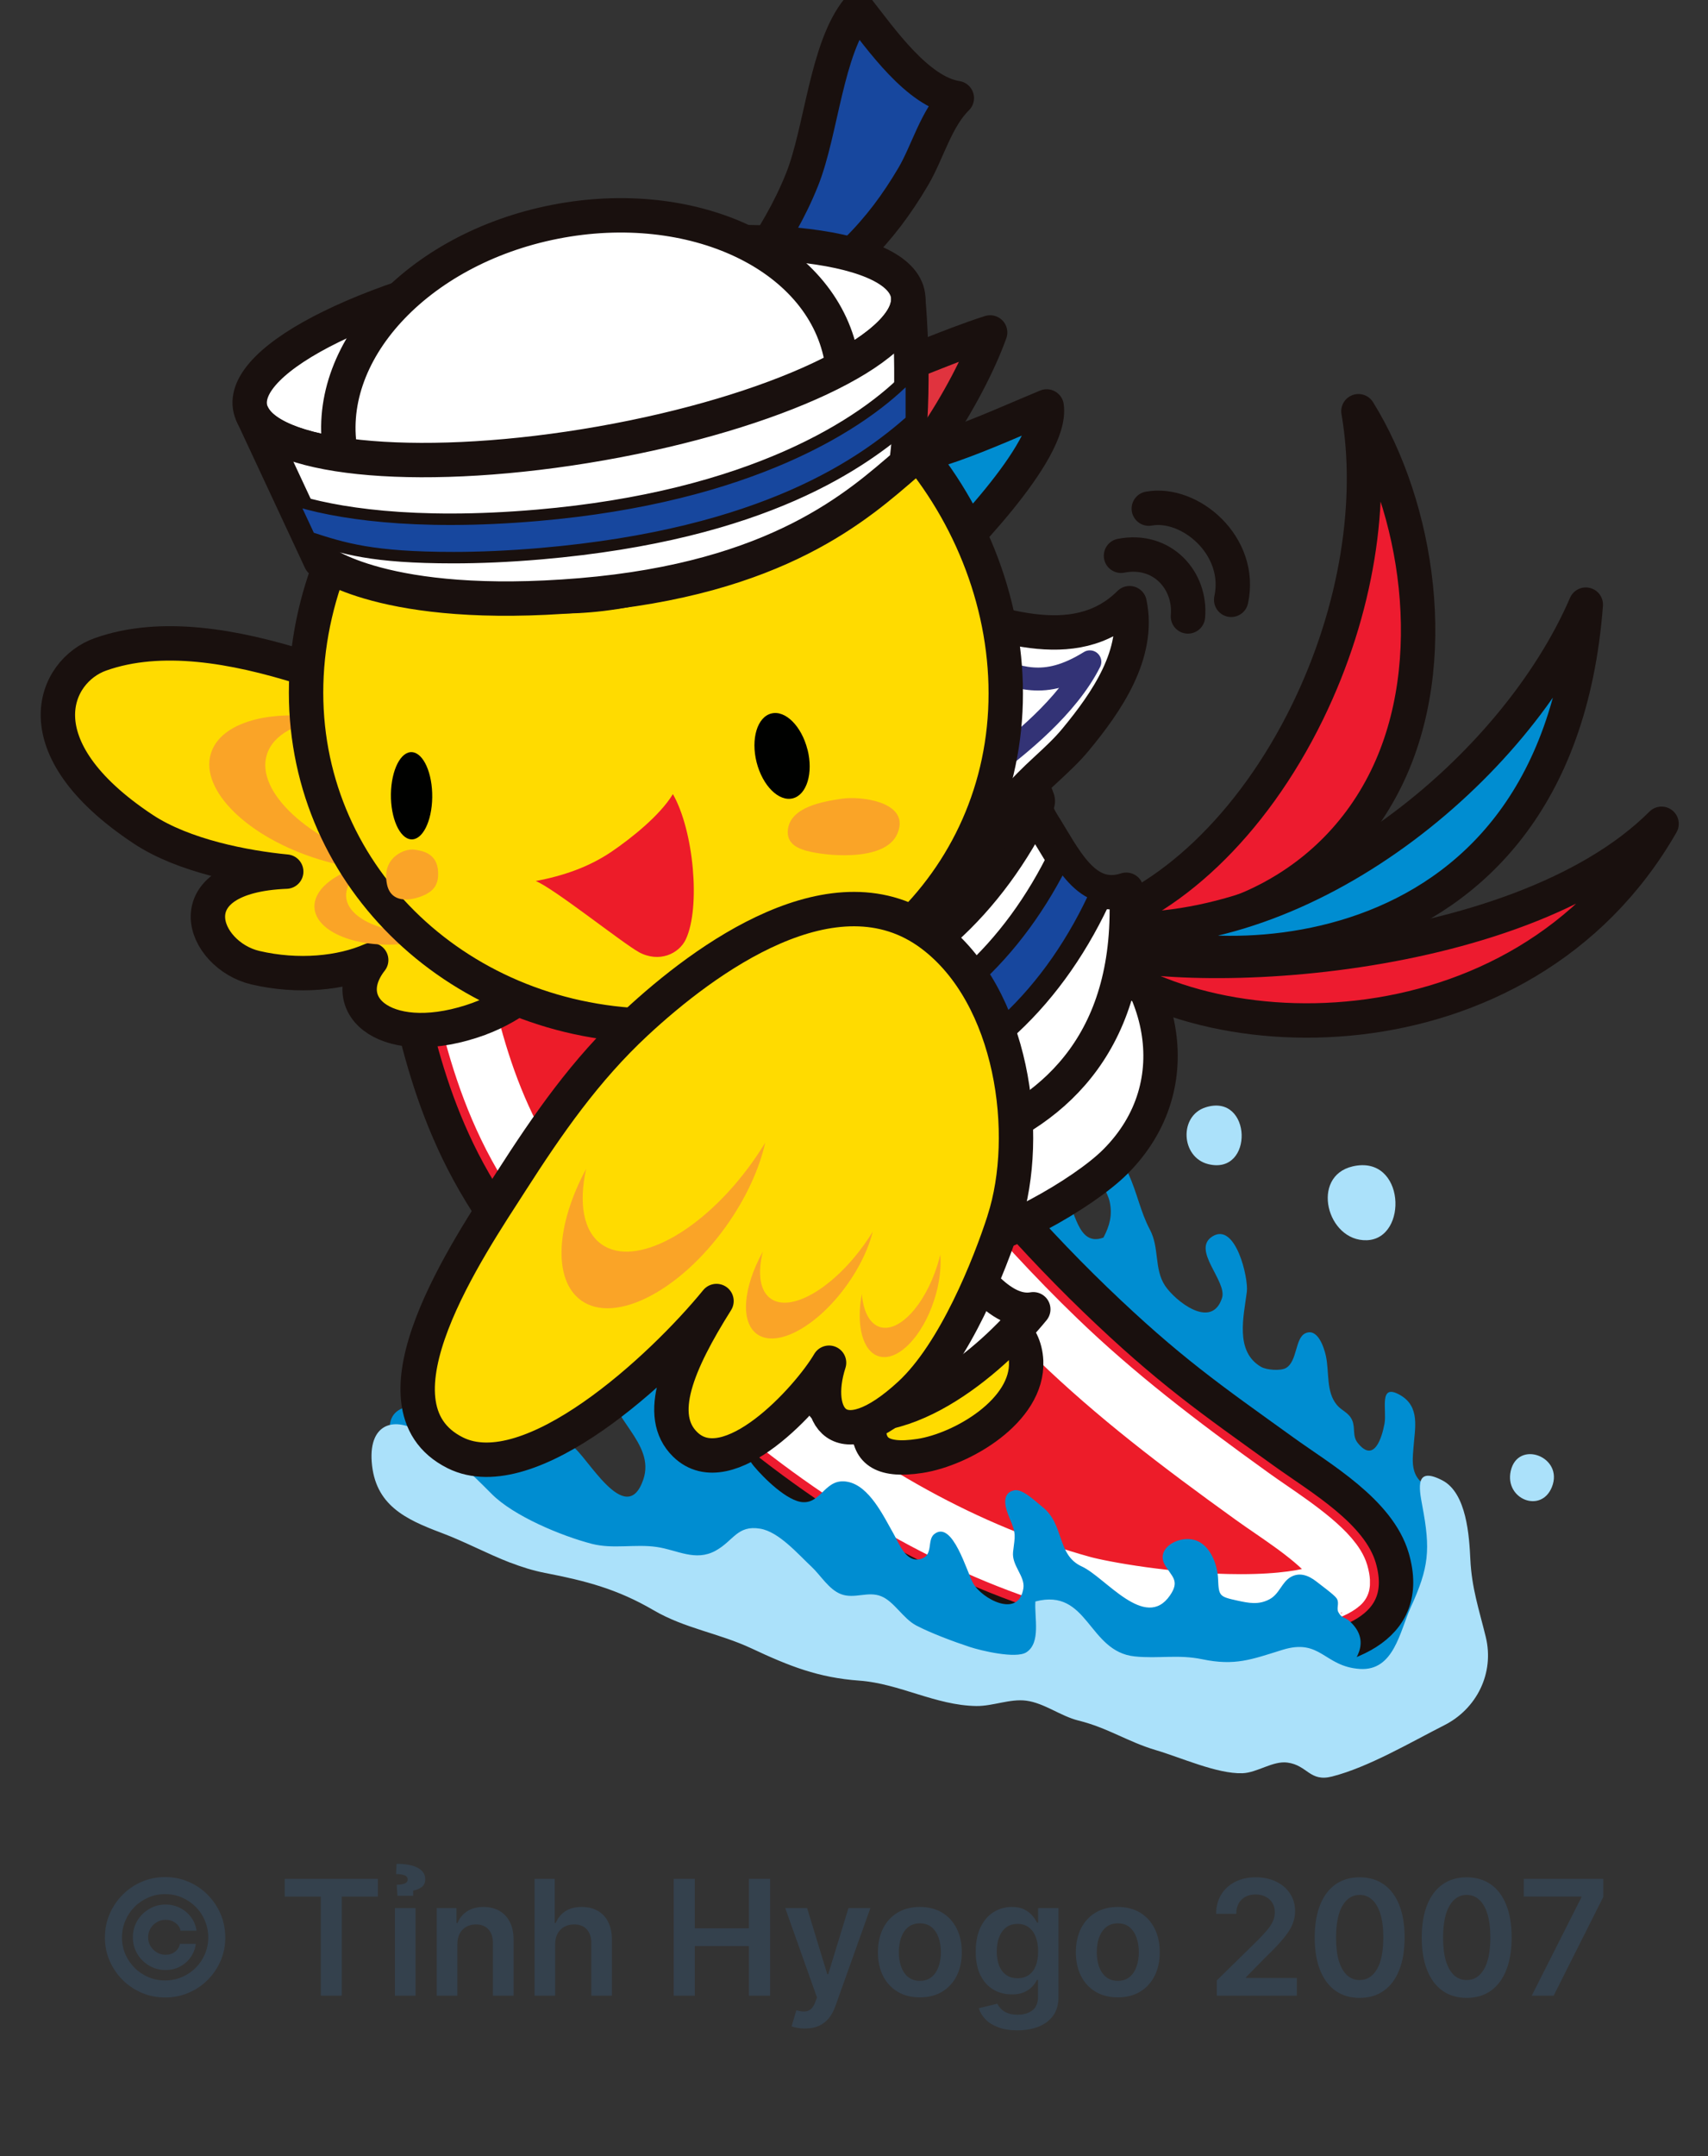 <svg width="149" height="188" viewBox="0 0 149 188" fill="none" xmlns="http://www.w3.org/2000/svg">
<rect x="0" y="0" width="149" height="188" fill="#333333" stroke="none"/>
<g clip-path="url(#clip0_291_392)">
<path d="M124.379 142.905C125.636 141.1 126.128 138.909 126.157 136.739C126.183 134.921 126.119 131.814 125.068 130.249C124.618 129.577 123.866 129.359 123.496 128.574C123.142 127.831 123.248 127.016 123.306 126.219C123.428 124.531 123.916 122.646 122.138 121.63C120.233 120.543 121.002 122.936 120.779 124.128C120.557 125.32 119.884 127.608 118.45 125.816C117.954 125.199 118.248 124.497 117.962 123.838C117.664 123.146 117.067 123.028 116.621 122.491C115.658 121.328 115.978 119.624 115.662 118.205C115.494 117.445 114.935 115.745 113.863 116.253C112.971 116.677 113.181 118.688 112.189 119.271C111.714 119.548 110.49 119.452 110.011 119.175C107.698 117.827 108.506 114.75 108.771 112.622C108.918 111.434 107.799 106.56 105.785 107.79C103.885 108.948 107.076 111.698 106.605 113.167C105.697 115.988 102.505 113.411 101.631 112.093C100.668 110.636 101.16 108.789 100.306 107.194C99.486 105.653 99.192 103.965 98.448 102.37C98.124 101.673 98.057 100.918 97.174 100.741C96.165 100.54 95.79 101.228 95.816 102.064C95.841 102.954 96.619 103.902 96.808 104.792C97.052 105.947 96.808 106.862 96.261 107.903C93.915 108.772 93.839 105.225 92.788 104.125C91.237 102.505 88.89 102.547 86.998 102.979C86.864 103.008 91.337 112.42 91.724 113.276C93.389 116.966 97.022 118.742 99.007 122.474C100.58 125.429 102.245 124.682 104.532 126.777C105.957 128.087 106.281 130.438 107.248 132.071C108.829 134.732 111.134 136.965 112.475 139.786C113.366 141.667 113.808 144.996 115.969 145.911C118.193 146.847 123.092 144.757 124.383 142.91L124.379 142.905Z" fill="#008DD1"/>
<path d="M93.209 142.754C81.629 139.568 71.294 133.393 62.161 125.711C53.945 118.801 44.656 110.174 39.93 100.334C37.765 95.83 36.558 91.452 35.49 86.548C34.456 81.784 33.997 76.574 34.88 71.742C35.549 68.094 36.886 62.347 40.128 60.043C48.718 59.241 55.194 66.474 60.492 72.263C72.643 85.553 82.537 100.788 95.551 113.314C101.98 119.502 105.63 121.996 112.017 126.592C115.196 128.88 120.279 131.785 121.457 135.84C125.056 148.241 98.078 144.089 93.213 142.75L93.209 142.754Z" fill="#ED1B2F" stroke="#19100E" stroke-width="3" stroke-linecap="round" stroke-linejoin="round"/>
<path d="M108.225 139.749C102.111 139.749 96.01 138.59 94.475 138.166C84.501 135.421 74.662 130.01 65.231 122.071C57.75 115.779 48.601 107.387 44.228 98.278C42.121 93.899 41.023 89.567 40.149 85.541C39.089 80.659 38.896 76.306 39.573 72.603C40.405 68.052 41.398 65.84 42.125 64.774C47.57 65.194 52.435 70.513 56.745 75.231L56.972 75.479C61.955 80.927 66.677 86.872 71.243 92.623C77.74 100.801 84.455 109.251 92.242 116.748C97.317 121.639 102.704 125.766 109.229 130.459C109.742 130.828 110.302 131.214 110.89 131.617C113.064 133.112 116.357 135.37 116.878 137.171C117.067 137.826 117.008 138.095 117.008 138.095C116.996 138.095 115.499 139.749 108.229 139.749H108.225Z" fill="#ED1C29" stroke="white" stroke-width="5" stroke-linecap="round" stroke-linejoin="round"/>
<path d="M47.074 125.975C45.884 125.702 44.467 124.619 43.449 124.258C41.944 123.725 40.514 123.15 38.95 122.806C36.843 122.34 33.387 122.067 34.094 125.27C34.548 127.331 39.219 128.654 40.825 129.695C42.638 130.866 43.5 133.666 45.396 134.501C47.015 135.211 48.154 134.174 49.748 135.303C51.068 136.239 50.543 137.129 52.283 137.658C53.209 137.939 54.911 137.528 55.908 137.507C57.687 137.473 58.01 137.536 59.646 138.128C61.505 138.808 61.639 138.72 63.716 138.901C65.609 139.064 66.794 140.236 68.598 140.618C70.902 141.105 71.937 140.907 74.005 141.919C74.569 142.196 74.565 143.166 75.305 143.338C75.914 143.481 76.57 142.515 76.987 142.628C78.828 143.132 78.076 143.447 79.716 144.723C82.798 147.12 85.686 145.945 89.08 145.387C93.511 144.656 95.732 149.211 100.441 149.299C103.052 149.349 105.853 147.242 108.241 147.536C110.095 147.767 109.948 149.16 112.092 148.703C114.662 148.153 121.137 144.396 117.723 141.336C117.298 140.958 117.071 141.142 116.76 140.572C116.566 140.223 116.848 139.816 116.638 139.417C116.625 139.396 116.613 139.371 116.596 139.35C116.394 139.048 115.212 138.187 114.847 137.897C114.119 137.327 113.32 137.054 112.551 137.528C111.807 137.986 111.596 138.989 110.747 139.438C109.797 139.946 108.943 139.77 107.955 139.556C106.361 139.207 106.323 139.161 106.26 137.658C106.218 136.525 105.676 134.913 104.494 134.375C103.031 133.708 100.777 134.93 101.602 136.407C102.194 137.465 102.964 137.792 102.068 139.098C99.915 142.238 96.43 137.52 94.374 136.579C92.149 135.563 92.889 132.889 90.904 131.357C90.383 130.954 89.202 129.77 88.466 129.938C87.251 130.215 87.751 131.609 88.07 132.36C88.676 133.771 88.541 133.876 88.377 135.307C88.243 136.5 89.437 137.419 89.277 138.477C88.869 141.151 85.661 139.396 84.9 138.053C84.337 137.058 83.109 132.537 81.519 133.741C80.826 134.27 81.477 135.622 80.304 135.929C79.03 136.264 78.442 134.589 77.975 133.771C77.075 132.188 75.839 129.548 73.938 129.195C72 128.83 71.697 131.03 70.078 130.975C68.695 130.929 66.597 128.834 65.764 127.831C64.902 126.794 64.578 125.245 63.678 124.376C62.009 122.764 61.963 124.275 61.685 125.417C61.109 127.793 60.428 124.796 60.31 124.069C60.029 122.315 59.066 120.308 57.447 119.448C56.131 118.747 53.541 118.809 53.305 120.703C52.956 123.562 57.224 125.77 56.118 129.002C54.609 133.397 51.089 126.731 49.916 126.093C49 125.598 48.646 125.938 47.73 126.026C47.52 126.047 47.292 126.026 47.061 125.971L47.074 125.975Z" fill="#008DD1"/>
<path d="M44.513 136.248C42.482 135.463 40.582 134.426 38.513 133.649C35.338 132.457 32.714 131.214 32.428 127.47C32.164 124.028 34.535 123.28 37.251 125.249C39.337 126.76 41.094 128.444 42.894 130.257C44.807 132.184 48.974 133.914 51.619 134.602C53.486 135.085 55.408 134.602 57.296 134.879C59.07 135.135 60.655 136.168 62.413 135.211C63.994 134.35 64.309 132.948 66.319 133.284C67.946 133.553 69.624 135.509 70.772 136.579C71.584 137.331 72.302 138.59 73.371 138.993C74.548 139.434 75.713 138.708 76.869 139.174C78.004 139.631 78.778 141.117 79.926 141.722C81.204 142.393 83.227 143.145 84.606 143.598C85.543 143.909 88.634 144.656 89.546 144.056C90.82 143.212 90.228 141.042 90.324 139.631C94.95 138.418 94.903 144.001 98.99 144.421C101.059 144.635 102.766 144.228 104.885 144.669C107.745 145.261 109.158 144.694 111.87 143.85C115.225 142.809 115.494 145.307 118.631 145.513C121.612 145.706 122.117 142.217 123.059 140.16C124.661 136.655 124.804 135.127 124.076 131.286C123.769 129.657 123.454 127.839 125.829 129.073C127.957 130.182 128.172 133.977 128.268 135.971C128.39 138.477 129.025 140.32 129.614 142.725C130.383 145.89 128.815 148.993 126.002 150.416C123.08 151.898 119.388 154.08 116.205 154.891C114.245 155.39 114.073 153.913 112.315 153.677C111.033 153.505 109.679 154.563 108.388 154.605C106.193 154.681 102.985 153.224 100.84 152.594C98.381 151.868 96.669 150.655 94.083 150.013C92.519 149.626 91.102 148.485 89.525 148.279C88.121 148.094 86.611 148.762 85.178 148.745C81.616 148.695 78.479 146.789 74.972 146.533C71.382 146.272 68.867 145.273 65.571 143.728C62.694 142.381 59.76 141.995 57.026 140.399C53.848 138.544 51.119 137.834 47.528 137.138C46.468 136.932 45.476 136.613 44.509 136.239L44.513 136.248Z" fill="#ABE1FA"/>
<path d="M131.792 128.251C132.414 125.493 136.442 127.004 135.383 129.649C134.445 131.991 131.241 130.711 131.792 128.251Z" fill="#ABE1FA"/>
<path d="M118.005 101.695C122.596 100.637 122.882 108.017 119.232 108.134C115.751 108.248 114.288 102.551 118.005 101.695Z" fill="#ABE1FA"/>
<path d="M105.171 96.548C109.233 95.255 109.422 102.509 105.394 101.497C103.018 100.901 102.833 97.291 105.171 96.548Z" fill="#ABE1FA"/>
<path d="M76.785 118.083C76.612 122.214 73.152 128.032 80.25 126.941C83.933 126.374 89.71 122.995 89.517 118.688C89.399 116.123 87.385 114.662 84.917 114.72" fill="#FFDB00"/>
<path d="M76.785 118.083C76.612 122.214 73.152 128.032 80.25 126.941C83.933 126.374 89.71 122.995 89.517 118.688C89.399 116.123 87.385 114.662 84.917 114.72" stroke="#19100E" stroke-width="3" stroke-linecap="round" stroke-linejoin="round"/>
<path d="M97.292 101.292C94.483 104.096 86.877 108.399 82.979 108.625C84.551 110.548 87.154 114.679 90.14 114.154C86.423 118.717 78.227 125.719 71.836 122.563C73.295 120.518 71.449 117.202 71.1 115.019C70.659 112.24 70.928 109.457 71.42 106.665C72.45 100.813 75.124 94.273 77.95 89.042C80.557 84.227 88.659 75.407 94.546 79.647C101.358 84.55 104.133 94.462 97.288 101.296L97.292 101.292Z" fill="white" stroke="#19100E" stroke-width="3" stroke-linecap="round" stroke-linejoin="round"/>
<path d="M114.065 62.083C118.425 53.15 119.842 43.566 118.505 35.855C123.639 44.124 125.91 57.675 120.948 67.838C115.654 78.677 103.956 82.603 94.668 80.81C101.803 78.829 109.187 72.074 114.065 62.083Z" fill="#ED1B2F" stroke="#19100E" stroke-width="3" stroke-linecap="round" stroke-linejoin="round"/>
<path d="M138.339 52.718C135.745 86.759 103.398 84.991 96.683 80.999C114.09 81.973 132.171 67.028 138.339 52.718Z" fill="#008DD1" stroke="#19100E" stroke-width="3" stroke-linecap="round" stroke-linejoin="round"/>
<path d="M144.949 71.827C132.709 93.177 103.73 92.09 93.84 82.107C101.358 85.529 132.301 84.454 144.949 71.827Z" fill="#ED1B2F" stroke="#19100E" stroke-width="3" stroke-linecap="round" stroke-linejoin="round"/>
<path d="M90.922 71.751C92.822 74.731 94.55 78.778 98.255 77.577C99.584 103.579 71.29 102.186 65.895 101.527C65.34 101.459 62.224 88.24 61.959 87.01C60.942 82.287 60.988 77.506 63.7 73.35C66.66 68.816 76.47 60.24 81.297 57.73C86.254 55.156 89.034 68.791 90.922 71.746V71.751Z" fill="white" stroke="#19100E" stroke-width="3" stroke-linecap="round" stroke-linejoin="round"/>
<path d="M76.369 95.83C85.25 93.546 92.124 86.821 96.195 77.691C94.681 77.334 93.558 75.965 92.553 74.404C88.433 82.951 81.768 89.214 73.258 91.405C69.911 92.266 66.509 92.434 63.137 91.989C63.461 93.307 63.814 94.726 64.163 96.061C68.208 96.896 72.324 96.867 76.365 95.826L76.369 95.83Z" fill="#17479E"/>
<path d="M76.369 95.83C85.25 93.546 92.124 86.821 96.195 77.691C94.681 77.334 93.558 75.965 92.553 74.404C88.433 82.951 81.768 89.214 73.258 91.405C69.911 92.266 66.509 92.434 63.137 91.989C63.461 93.307 63.814 94.726 64.163 96.061C68.208 96.896 72.324 96.867 76.365 95.826L76.369 95.83Z" stroke="#19100E" stroke-width="2" stroke-linecap="round" stroke-linejoin="round"/>
<path d="M70.764 86.804C79.254 84.621 85.91 78.375 90.035 69.853C89.404 68.258 88.681 66.096 87.836 64.018C83.753 73.014 76.92 79.626 68.128 81.889C65.891 82.464 63.633 82.728 61.375 82.711C61.442 84.139 61.653 85.574 61.959 87.01C61.98 87.111 62.023 87.296 62.077 87.539C64.974 87.766 67.888 87.539 70.76 86.8L70.764 86.804Z" fill="#17479E"/>
<path d="M70.764 86.804C79.254 84.621 85.91 78.375 90.035 69.853C89.404 68.258 88.681 66.096 87.836 64.018C83.753 73.014 76.92 79.626 68.128 81.889C65.891 82.464 63.633 82.728 61.375 82.711C61.442 84.139 61.653 85.574 61.959 87.01C61.98 87.111 62.023 87.296 62.077 87.539C64.974 87.766 67.888 87.539 70.76 86.8L70.764 86.804Z" stroke="#19100E" stroke-width="4" stroke-linecap="round" stroke-linejoin="round"/>
<path d="M81.078 52.65C73.547 50.45 67.745 51.378 58.877 55.043C60.416 59.518 61.4 63.67 60.138 68.308C60.45 67.171 69.973 73.102 70.789 73.74C74.809 76.897 76.361 78.648 80.809 81.045C80.477 80.864 84.917 74.853 85.317 74.37C86.553 72.884 87.444 71.356 88.592 69.857C90.11 67.876 92.255 66.403 93.848 64.467C96.506 61.248 99.474 57.008 98.541 52.591C93.714 57.398 86.49 54.228 81.074 52.646L81.078 52.65Z" fill="white" stroke="#19100E" stroke-width="3" stroke-linecap="round" stroke-linejoin="round"/>
<path d="M78.467 75.684C78.576 72.573 84.198 68.497 86.426 66.818C88.806 65.026 93.112 61.621 95.076 57.704C91.01 60.223 88.836 59.035 85.745 58.007C82.692 56.995 79.631 57.117 76.503 56.794" stroke="#333376" stroke-width="2" stroke-linecap="round" stroke-linejoin="round"/>
<path d="M65.861 23.113C67.48 20.691 68.876 18.387 69.965 15.666C71.659 11.439 72.088 4.21 74.834 0.839C76.81 3.341 80.035 8.022 83.47 8.551C81.654 10.335 80.926 13.265 79.661 15.406C78.231 17.828 76.705 19.877 74.707 21.858C70.574 25.947 66.21 29.75 62.089 33.839C62.139 33.789 58.09 30.2 58.149 29.658C58.343 27.815 64.624 24.961 65.861 23.113Z" fill="#17479E"/>
<path d="M65.861 23.113C67.48 20.691 68.876 18.387 69.965 15.666C71.659 11.439 72.088 4.21 74.834 0.839C76.81 3.341 80.035 8.022 83.47 8.551C81.654 10.335 80.926 13.265 79.661 15.406C78.231 17.828 76.705 19.877 74.707 21.858C70.574 25.947 66.21 29.75 62.089 33.839C62.139 33.789 58.09 30.2 58.149 29.658C58.343 27.815 64.624 24.961 65.861 23.113Z" stroke="#19100E" stroke-width="3" stroke-linecap="round" stroke-linejoin="round"/>
<path d="M41.822 88.815C47.73 86.666 53.373 79.722 52.33 73.077C51.464 67.561 45.531 64.669 40.809 63.414C34.481 61.726 19.335 53.28 8.747 57.058C4.719 58.494 1.679 65.139 12.49 72.296C16.026 74.635 21.395 75.65 24.969 75.995C14.958 76.398 17.662 83.282 22.274 84.37C26.012 85.247 29.776 84.852 32.382 83.706C29.191 87.791 33.9 91.703 41.826 88.819L41.822 88.815Z" fill="#FFDB00" stroke="#19100E" stroke-width="3" stroke-linecap="round" stroke-linejoin="round"/>
<path d="M28.724 62.666C25.882 62.969 23.813 64.052 23.275 65.806C22.291 69.03 26.874 73.287 33.514 75.311C34.144 75.504 34.767 75.667 35.385 75.806C33.198 76.028 30.575 75.764 27.879 74.941C21.66 73.048 17.414 68.909 18.398 65.693C19.234 62.956 23.603 61.776 28.724 62.662V62.666Z" fill="#FAA427"/>
<path d="M32.589 75.26C31.058 76.033 30.125 77.082 30.196 78.178C30.326 80.197 33.804 81.616 37.962 81.347C38.358 81.322 38.74 81.28 39.119 81.23C37.937 81.817 36.411 82.225 34.721 82.334C30.823 82.586 27.56 81.158 27.434 79.147C27.324 77.431 29.523 75.848 32.589 75.26Z" fill="#FAA427"/>
<path d="M74.792 40.468C80.283 40.455 86.015 37.63 91.308 35.438C91.868 39.368 83.269 48.007 80.38 50.794" fill="#008DD1"/>
<path d="M74.792 40.468C80.283 40.455 86.015 37.63 91.308 35.438C91.868 39.368 83.269 48.007 80.38 50.794" stroke="#19100E" stroke-width="3" stroke-linecap="round" stroke-linejoin="round"/>
<path d="M65.617 35.602C68.279 34.834 71.84 34.133 74.876 33.205C78.824 32 82.567 30.2 86.376 28.986C84.455 34.326 79.232 42.776 74.191 46.105" fill="#E0333E"/>
<path d="M65.617 35.602C68.279 34.834 71.84 34.133 74.876 33.205C78.824 32 82.567 30.2 86.376 28.986C84.455 34.326 79.232 42.776 74.191 46.105" stroke="#19100E" stroke-width="3" stroke-linecap="round" stroke-linejoin="round"/>
<path d="M26.739 58.867C25.894 75.306 38.895 88.547 55.731 89.407C72.567 90.268 86.855 78.43 87.7 61.991C88.545 45.547 75.704 29.133 58.872 28.269C42.036 27.408 27.584 42.424 26.739 58.867Z" fill="#FFDB00" stroke="#19100E" stroke-width="3" stroke-linecap="round" stroke-linejoin="round"/>
<path d="M34.102 69.232C34.073 71.331 34.859 73.098 35.852 73.182C36.848 73.266 37.676 71.629 37.706 69.53C37.735 67.431 36.953 65.664 35.957 65.58C34.964 65.496 34.136 67.129 34.102 69.232Z" fill="#000100"/>
<path d="M70.445 65.345C70.962 67.389 70.386 69.295 69.162 69.606C67.934 69.916 66.526 68.506 66.004 66.466C65.487 64.421 66.063 62.516 67.287 62.209C68.51 61.898 69.923 63.305 70.44 65.349L70.445 65.345Z" fill="#000100"/>
<path d="M33.703 76.742C33.715 76.86 33.736 76.986 33.762 77.116C34.161 79.005 36.301 78.438 37.218 77.939C37.739 77.653 38.257 77.204 38.223 76.087C38.177 74.375 36.831 74.173 36.12 74.077C35.364 73.972 33.48 74.668 33.703 76.742Z" fill="#FAA427"/>
<path d="M78.413 72.309C78.375 72.452 78.324 72.599 78.253 72.75C77.227 74.996 72.677 74.694 70.743 74.274C69.641 74.034 68.573 73.598 68.737 72.305C68.99 70.323 71.895 69.87 73.434 69.639C75.07 69.396 79.064 69.883 78.413 72.309Z" fill="#FAA427"/>
<path d="M97.792 48.456C101.417 47.751 103.914 50.643 103.632 53.746" stroke="#19100E" stroke-width="3" stroke-linecap="round" stroke-linejoin="round"/>
<path d="M100.218 44.347C103.8 43.692 108.421 47.583 107.404 52.297" stroke="#19100E" stroke-width="3" stroke-linecap="round" stroke-linejoin="round"/>
<path d="M55.727 83.01C54.315 82.237 48.23 77.385 46.733 76.818C49.13 76.36 51.346 75.617 53.369 74.245C55.017 73.119 57.565 71.121 58.7 69.236C60.521 72.414 61.131 79.11 59.831 81.893C59.238 83.161 57.502 83.975 55.727 83.014V83.01Z" fill="#ED1C29"/>
<path d="M79.174 25.552C78.11 21.107 64.415 19.764 48.588 22.555C32.757 25.347 20.786 31.215 21.846 35.665C22.909 40.111 36.604 41.454 52.431 38.663C68.262 35.871 80.233 30.002 79.174 25.552Z" fill="white" stroke="#19100E" stroke-width="3" stroke-linecap="round" stroke-linejoin="round"/>
<path d="M73.371 31.094C75.12 39.952 66.774 49.057 54.727 51.424C42.68 53.796 31.495 48.536 29.746 39.679C27.997 30.821 36.344 21.716 48.39 19.344C60.437 16.972 71.622 22.232 73.371 31.09V31.094Z" fill="white" stroke="#19100E" stroke-width="3" stroke-linecap="round" stroke-linejoin="round"/>
<path d="M79.232 26.115C79.224 30.485 67.606 35.985 52.435 38.659C37.29 41.328 24.108 40.212 22.064 36.22H22.056L27.963 48.881C27.963 48.881 33.438 53.347 50.678 51.903C67.917 50.459 74.935 43.994 79.077 40.434C79.888 33.646 79.321 27.039 79.232 26.119V26.115Z" fill="white" stroke="#19100E" stroke-width="3" stroke-linecap="round" stroke-linejoin="round"/>
<path d="M39.56 48.62C32.466 48.62 29.989 47.827 27.017 46.861L25.461 43.532C29.094 44.716 36.011 45.866 46.88 44.93C65.419 43.335 75.363 36.988 79.501 32.555V36.648C75.363 40.283 66.811 46.584 47.17 48.276C44.378 48.515 41.847 48.62 39.56 48.62Z" fill="#17479E"/>
<path d="M39.56 48.62C32.466 48.62 29.989 47.827 27.017 46.861L25.461 43.532C29.094 44.716 36.011 45.866 46.88 44.93C65.419 43.335 75.363 36.988 79.501 32.555V36.648C75.363 40.283 66.811 46.584 47.17 48.276C44.378 48.515 41.847 48.62 39.56 48.62Z" stroke="#19100E" stroke-linecap="round" stroke-linejoin="round"/>
<path d="M87.591 106.392C89.996 98.932 88.382 86.813 81.259 81.49C72.866 75.214 61.467 83.622 55.488 89.18C51.073 93.282 47.793 98.004 44.564 103.042C41.027 108.562 31.432 122.533 39.715 126.668C46.216 129.913 57.691 119.334 62.505 113.436C59.091 118.86 57.191 123.406 59.764 125.929C63.498 129.59 70.495 121.933 72.324 118.814C70.823 123.469 73.165 127.293 79.379 121.559C83.315 117.928 86.326 110.33 87.596 106.396L87.591 106.392Z" fill="#FFDB00" stroke="#19100E" stroke-width="3" stroke-linecap="round" stroke-linejoin="round"/>
<path d="M51.136 101.9C50.475 104.885 50.875 107.349 52.477 108.487C55.416 110.582 61.303 107.387 65.617 101.35C66.025 100.779 66.403 100.204 66.756 99.625C66.239 101.917 65.079 104.482 63.329 106.929C59.289 112.584 53.637 115.476 50.707 113.39C48.209 111.61 48.495 106.787 51.14 101.9H51.136Z" fill="#FAA427"/>
<path d="M66.546 109.129C66.084 111.01 66.277 112.542 67.228 113.222C68.981 114.469 72.643 112.353 75.406 108.487C75.666 108.121 75.91 107.756 76.137 107.387C75.776 108.831 75.01 110.455 73.892 112.025C71.306 115.644 67.795 117.567 66.046 116.324C64.557 115.262 64.831 112.24 66.546 109.129Z" fill="#FAA427"/>
<path d="M75.186 112.836C75.313 114.326 75.855 115.413 76.751 115.699C78.403 116.223 80.644 113.839 81.754 110.367C81.859 110.036 81.948 109.712 82.028 109.389C82.12 110.535 81.96 111.908 81.506 113.314C80.468 116.563 78.29 118.772 76.641 118.247C75.237 117.798 74.674 115.51 75.182 112.831L75.186 112.836Z" fill="#FAA427"/>
</g>
<path d="M11.589 168.909C11.589 168.385 11.717 167.908 11.972 167.477C12.231 167.043 12.575 166.698 13.006 166.443C13.441 166.185 13.919 166.055 14.443 166.055C14.904 166.055 15.328 166.155 15.716 166.354C16.104 166.553 16.424 166.824 16.675 167.169C16.931 167.514 17.086 167.903 17.143 168.337H15.756C15.699 168.056 15.547 167.827 15.298 167.651C15.05 167.472 14.765 167.383 14.443 167.383C14.165 167.383 13.91 167.452 13.678 167.592C13.449 167.728 13.265 167.911 13.126 168.143C12.99 168.372 12.922 168.626 12.922 168.904C12.922 169.186 12.99 169.443 13.126 169.675C13.265 169.903 13.449 170.087 13.678 170.227C13.91 170.366 14.165 170.435 14.443 170.435C14.765 170.435 15.04 170.348 15.268 170.172C15.497 169.993 15.64 169.763 15.696 169.481H17.083C17.027 169.915 16.876 170.304 16.631 170.649C16.389 170.994 16.079 171.266 15.701 171.464C15.323 171.663 14.904 171.763 14.443 171.763C13.919 171.763 13.441 171.635 13.006 171.38C12.575 171.121 12.231 170.777 11.972 170.346C11.717 169.912 11.589 169.433 11.589 168.909ZM14.403 174.159C13.681 174.159 13.001 174.023 12.365 173.751C11.732 173.48 11.174 173.103 10.69 172.623C10.209 172.139 9.831 171.58 9.556 170.947C9.284 170.314 9.15 169.635 9.153 168.909C9.157 168.183 9.294 167.504 9.566 166.871C9.841 166.238 10.219 165.681 10.7 165.2C11.18 164.716 11.737 164.339 12.37 164.067C13.003 163.795 13.681 163.659 14.403 163.659C15.129 163.659 15.809 163.795 16.442 164.067C17.078 164.339 17.635 164.716 18.112 165.2C18.593 165.681 18.969 166.238 19.241 166.871C19.512 167.504 19.65 168.183 19.653 168.909C19.657 169.635 19.523 170.314 19.251 170.947C18.979 171.58 18.603 172.139 18.122 172.623C17.642 173.103 17.083 173.48 16.447 173.751C15.81 174.023 15.129 174.159 14.403 174.159ZM14.403 172.673C14.924 172.673 15.413 172.575 15.87 172.379C16.327 172.184 16.727 171.915 17.068 171.574C17.413 171.229 17.681 170.83 17.874 170.376C18.069 169.918 18.167 169.431 18.167 168.914C18.164 168.394 18.064 167.905 17.869 167.447C17.676 166.99 17.408 166.591 17.063 166.249C16.718 165.905 16.319 165.634 15.865 165.439C15.411 165.243 14.924 165.146 14.403 165.146C13.886 165.146 13.401 165.243 12.947 165.439C12.493 165.634 12.093 165.905 11.749 166.249C11.404 166.594 11.134 166.995 10.938 167.452C10.743 167.906 10.643 168.394 10.64 168.914C10.64 169.428 10.736 169.913 10.928 170.371C11.124 170.825 11.394 171.224 11.739 171.569C12.083 171.914 12.483 172.184 12.937 172.379C13.394 172.575 13.883 172.673 14.403 172.673ZM24.84 165.364V163.818H32.964V165.364H29.817V174H27.987V165.364H24.84ZM34.45 174V166.364H36.25V174H34.45ZM36.046 165.29H34.674L34.604 164.335C34.956 164.322 35.204 164.277 35.35 164.201C35.496 164.121 35.567 164.012 35.564 163.873C35.567 163.694 35.471 163.57 35.275 163.5C35.08 163.43 34.838 163.396 34.55 163.396L34.594 162.506C35.416 162.506 36.039 162.625 36.464 162.864C36.888 163.102 37.098 163.427 37.095 163.838C37.098 164.153 36.991 164.388 36.772 164.544C36.553 164.696 36.311 164.793 36.046 164.832V165.29ZM39.9 169.526V174H38.1V166.364H39.821V167.661H39.91C40.086 167.234 40.366 166.894 40.75 166.642C41.138 166.39 41.617 166.264 42.187 166.264C42.714 166.264 43.173 166.377 43.564 166.602C43.959 166.828 44.264 167.154 44.479 167.582C44.698 168.009 44.806 168.528 44.802 169.138V174H43.002V169.416C43.002 168.906 42.87 168.506 42.605 168.218C42.343 167.93 41.98 167.786 41.516 167.786C41.201 167.786 40.921 167.855 40.676 167.994C40.434 168.13 40.243 168.327 40.104 168.586C39.968 168.844 39.9 169.158 39.9 169.526ZM48.431 169.526V174H46.632V163.818H48.392V167.661H48.481C48.66 167.23 48.937 166.891 49.311 166.642C49.689 166.39 50.17 166.264 50.753 166.264C51.283 166.264 51.746 166.375 52.14 166.597C52.535 166.819 52.84 167.144 53.055 167.572C53.274 167.999 53.383 168.521 53.383 169.138V174H51.584V169.416C51.584 168.902 51.451 168.503 51.186 168.218C50.924 167.93 50.556 167.786 50.082 167.786C49.764 167.786 49.479 167.855 49.227 167.994C48.978 168.13 48.783 168.327 48.64 168.586C48.501 168.844 48.431 169.158 48.431 169.526ZM58.77 174V163.818H60.614V168.129H65.332V163.818H67.182V174H65.332V169.675H60.614V174H58.77ZM70.227 176.864C69.982 176.864 69.755 176.844 69.546 176.804C69.34 176.768 69.176 176.724 69.054 176.675L69.471 175.273C69.733 175.349 69.967 175.385 70.172 175.382C70.378 175.379 70.558 175.314 70.714 175.188C70.873 175.066 71.007 174.86 71.117 174.572L71.271 174.159L68.502 166.364H70.411L72.171 172.131H72.25L74.015 166.364H75.929L72.872 174.925C72.729 175.329 72.54 175.675 72.305 175.964C72.07 176.255 71.781 176.478 71.44 176.63C71.102 176.786 70.698 176.864 70.227 176.864ZM80.246 174.149C79.5 174.149 78.854 173.985 78.307 173.657C77.76 173.329 77.336 172.87 77.034 172.28C76.736 171.69 76.587 171 76.587 170.212C76.587 169.423 76.736 168.732 77.034 168.138C77.336 167.545 77.76 167.085 78.307 166.756C78.854 166.428 79.5 166.264 80.246 166.264C80.992 166.264 81.638 166.428 82.185 166.756C82.732 167.085 83.154 167.545 83.453 168.138C83.754 168.732 83.905 169.423 83.905 170.212C83.905 171 83.754 171.69 83.453 172.28C83.154 172.87 82.732 173.329 82.185 173.657C81.638 173.985 80.992 174.149 80.246 174.149ZM80.256 172.707C80.66 172.707 80.998 172.596 81.27 172.374C81.542 172.149 81.744 171.847 81.877 171.469C82.013 171.092 82.08 170.671 82.08 170.207C82.08 169.739 82.013 169.317 81.877 168.939C81.744 168.558 81.542 168.254 81.27 168.029C80.998 167.804 80.66 167.691 80.256 167.691C79.842 167.691 79.497 167.804 79.222 168.029C78.95 168.254 78.746 168.558 78.61 168.939C78.478 169.317 78.411 169.739 78.411 170.207C78.411 170.671 78.478 171.092 78.61 171.469C78.746 171.847 78.95 172.149 79.222 172.374C79.497 172.596 79.842 172.707 80.256 172.707ZM88.754 177.023C88.107 177.023 87.552 176.935 87.088 176.759C86.624 176.587 86.251 176.355 85.969 176.063C85.688 175.772 85.492 175.448 85.383 175.094L87.004 174.701C87.076 174.85 87.183 174.998 87.322 175.143C87.461 175.293 87.648 175.415 87.883 175.511C88.122 175.611 88.422 175.661 88.783 175.661C89.294 175.661 89.716 175.536 90.051 175.288C90.386 175.042 90.553 174.638 90.553 174.075V172.628H90.464C90.371 172.813 90.235 173.004 90.056 173.2C89.88 173.395 89.647 173.559 89.355 173.692C89.067 173.824 88.704 173.891 88.266 173.891C87.68 173.891 87.148 173.753 86.671 173.478C86.197 173.2 85.819 172.785 85.537 172.235C85.258 171.682 85.119 170.989 85.119 170.157C85.119 169.318 85.258 168.611 85.537 168.034C85.819 167.454 86.198 167.015 86.675 166.717C87.153 166.415 87.685 166.264 88.271 166.264C88.719 166.264 89.087 166.34 89.375 166.493C89.667 166.642 89.899 166.823 90.071 167.035C90.243 167.244 90.374 167.441 90.464 167.626H90.563V166.364H92.338V174.124C92.338 174.777 92.182 175.317 91.871 175.745C91.559 176.173 91.133 176.492 90.593 176.705C90.053 176.917 89.44 177.023 88.754 177.023ZM88.769 172.479C89.15 172.479 89.474 172.386 89.743 172.2C90.011 172.015 90.215 171.748 90.354 171.4C90.494 171.052 90.563 170.634 90.563 170.147C90.563 169.666 90.494 169.246 90.354 168.884C90.219 168.523 90.016 168.243 89.748 168.044C89.483 167.842 89.156 167.741 88.769 167.741C88.367 167.741 88.033 167.845 87.764 168.054C87.496 168.263 87.294 168.549 87.158 168.914C87.022 169.275 86.954 169.686 86.954 170.147C86.954 170.614 87.022 171.024 87.158 171.375C87.297 171.723 87.501 171.995 87.769 172.19C88.041 172.383 88.374 172.479 88.769 172.479ZM97.513 174.149C96.768 174.149 96.121 173.985 95.575 173.657C95.028 173.329 94.603 172.87 94.302 172.28C94.004 171.69 93.854 171 93.854 170.212C93.854 169.423 94.004 168.732 94.302 168.138C94.603 167.545 95.028 167.085 95.575 166.756C96.121 166.428 96.768 166.264 97.513 166.264C98.259 166.264 98.906 166.428 99.452 166.756C99.999 167.085 100.422 167.545 100.72 168.138C101.022 168.732 101.173 169.423 101.173 170.212C101.173 171 101.022 171.69 100.72 172.28C100.422 172.87 99.999 173.329 99.452 173.657C98.906 173.985 98.259 174.149 97.513 174.149ZM97.523 172.707C97.928 172.707 98.266 172.596 98.538 172.374C98.809 172.149 99.012 171.847 99.144 171.469C99.28 171.092 99.348 170.671 99.348 170.207C99.348 169.739 99.28 169.317 99.144 168.939C99.012 168.558 98.809 168.254 98.538 168.029C98.266 167.804 97.928 167.691 97.523 167.691C97.109 167.691 96.764 167.804 96.489 168.029C96.218 168.254 96.014 168.558 95.878 168.939C95.745 169.317 95.679 169.739 95.679 170.207C95.679 170.671 95.745 171.092 95.878 171.469C96.014 171.847 96.218 172.149 96.489 172.374C96.764 172.596 97.109 172.707 97.523 172.707ZM106.153 174V172.668L109.688 169.202C110.026 168.861 110.307 168.558 110.533 168.293C110.758 168.027 110.927 167.771 111.04 167.522C111.153 167.273 111.209 167.008 111.209 166.727C111.209 166.405 111.136 166.13 110.99 165.901C110.844 165.669 110.644 165.49 110.389 165.364C110.133 165.238 109.843 165.175 109.519 165.175C109.184 165.175 108.891 165.245 108.639 165.384C108.387 165.52 108.191 165.714 108.052 165.966C107.916 166.218 107.848 166.518 107.848 166.866H106.093C106.093 166.219 106.241 165.658 106.536 165.18C106.831 164.703 107.237 164.334 107.754 164.072C108.274 163.81 108.871 163.679 109.544 163.679C110.226 163.679 110.826 163.807 111.343 164.062C111.86 164.317 112.261 164.667 112.546 165.111C112.835 165.555 112.979 166.062 112.979 166.632C112.979 167.013 112.906 167.388 112.76 167.756C112.614 168.124 112.357 168.531 111.99 168.979C111.625 169.426 111.113 169.968 110.453 170.604L108.698 172.389V172.459H113.133V174H106.153ZM118.612 174.194C117.793 174.194 117.09 173.987 116.504 173.572C115.92 173.155 115.471 172.553 115.156 171.768C114.845 170.979 114.689 170.029 114.689 168.919C114.692 167.809 114.85 166.864 115.161 166.085C115.476 165.303 115.925 164.706 116.509 164.295C117.095 163.884 117.796 163.679 118.612 163.679C119.427 163.679 120.128 163.884 120.715 164.295C121.301 164.706 121.75 165.303 122.062 166.085C122.377 166.867 122.534 167.812 122.534 168.919C122.534 170.033 122.377 170.984 122.062 171.773C121.75 172.558 121.301 173.158 120.715 173.572C120.131 173.987 119.43 174.194 118.612 174.194ZM118.612 172.638C119.248 172.638 119.75 172.325 120.118 171.698C120.489 171.068 120.675 170.142 120.675 168.919C120.675 168.11 120.59 167.431 120.421 166.881C120.252 166.33 120.014 165.916 119.705 165.638C119.397 165.356 119.033 165.215 118.612 165.215C117.979 165.215 117.478 165.53 117.11 166.16C116.742 166.786 116.557 167.706 116.553 168.919C116.55 169.731 116.631 170.414 116.797 170.967C116.966 171.521 117.205 171.938 117.513 172.22C117.821 172.499 118.187 172.638 118.612 172.638ZM127.95 174.194C127.131 174.194 126.428 173.987 125.842 173.572C125.258 173.155 124.809 172.553 124.494 171.768C124.183 170.979 124.027 170.029 124.027 168.919C124.03 167.809 124.188 166.864 124.499 166.085C124.814 165.303 125.263 164.706 125.847 164.295C126.433 163.884 127.134 163.679 127.95 163.679C128.765 163.679 129.466 163.884 130.053 164.295C130.639 164.706 131.088 165.303 131.4 166.085C131.715 166.867 131.872 167.812 131.872 168.919C131.872 170.033 131.715 170.984 131.4 171.773C131.088 172.558 130.639 173.158 130.053 173.572C129.469 173.987 128.768 174.194 127.95 174.194ZM127.95 172.638C128.586 172.638 129.088 172.325 129.456 171.698C129.827 171.068 130.013 170.142 130.013 168.919C130.013 168.11 129.928 167.431 129.759 166.881C129.59 166.33 129.352 165.916 129.043 165.638C128.735 165.356 128.371 165.215 127.95 165.215C127.317 165.215 126.816 165.53 126.448 166.16C126.08 166.786 125.895 167.706 125.891 168.919C125.888 169.731 125.969 170.414 126.135 170.967C126.304 171.521 126.543 171.938 126.851 172.22C127.159 172.499 127.525 172.638 127.95 172.638ZM133.623 174L137.954 165.429V165.359H132.927V163.818H139.863V165.394L135.537 174H133.623Z" fill="#34414D"/>
<defs>
<clipPath id="clip0_291_392">
<rect width="149" height="155" fill="white"/>
</clipPath>
</defs>
</svg>
